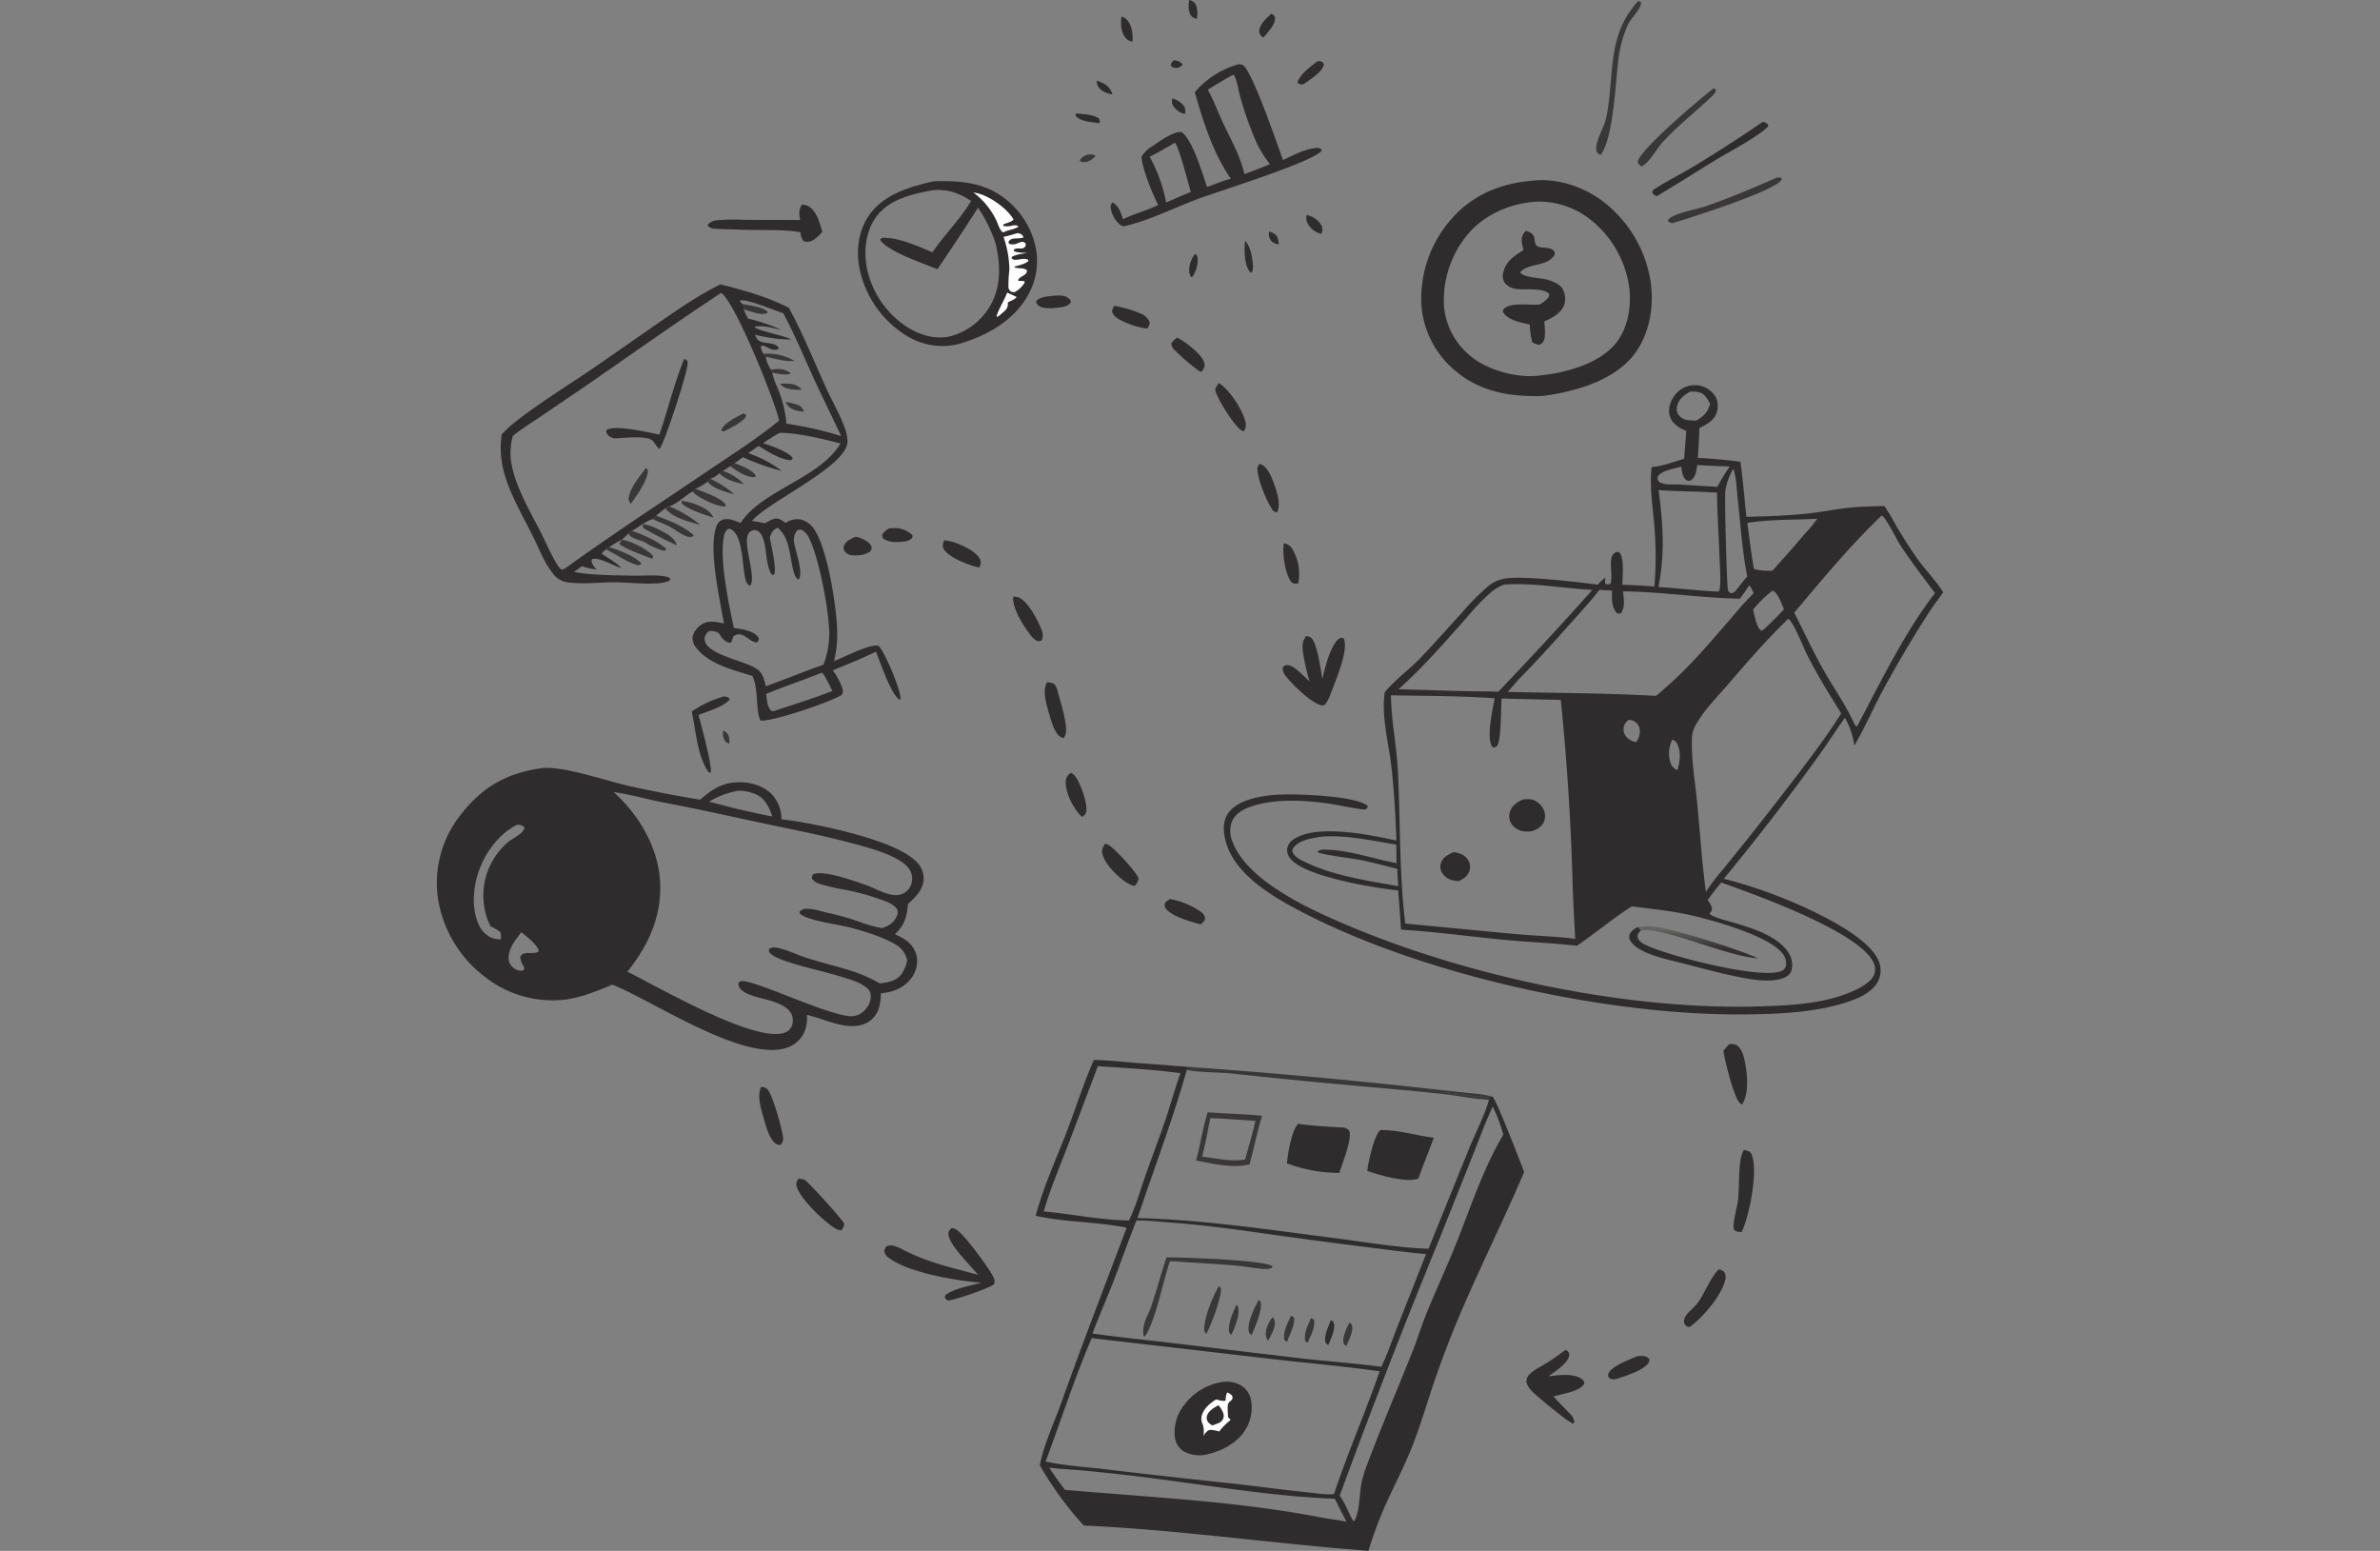 <svg xmlns="http://www.w3.org/2000/svg" xmlns:xlink="http://www.w3.org/1999/xlink" width="749" height="488" viewBox="0 0 749 488">
  <rect x="0" y="0" width="749" height="488" fill="#808080" stroke="none"/>
  <defs>
    <clipPath id="clip-path">
      <rect id="Rectangle_9" data-name="Rectangle 9" width="749" height="488" rx="15" transform="translate(1051 2872)" fill="rgba(22,22,24,0.05)"/>
    </clipPath>
    <linearGradient id="linear-gradient" x1="0.428" y1="0.707" x2="0.436" y2="0.085" gradientUnits="objectBoundingBox">
      <stop offset="0" stop-color="#342f32"/>
      <stop offset="1" stop-color="#656663"/>
    </linearGradient>
  </defs>
  <g id="Mask_Group_5" data-name="Mask Group 5" transform="translate(-1051 -2872)" clip-path="url(#clip-path)">
    <g id="we-design-a-shop-with-the-overriding-aim-of-provid" transform="translate(1141.015 2832.275)">
      <path id="Path_430" data-name="Path 430" d="M137.638,269.618a2.962,2.962,0,0,1,1,.653c.952,1.038.938,2.137.863,3.469a2.489,2.489,0,0,1-1.286-.8A4,4,0,0,1,137.638,269.618Z" fill="#393737"/>
      <path id="Path_431" data-name="Path 431" d="M279.385,58.678c.16.028.32.055.48.085a3.144,3.144,0,0,1,2.236,1.21c-.305.707-.688.736-1.346,1.076a3.941,3.941,0,0,1-.828.052,1.868,1.868,0,0,1-1.524-.758C278.543,59.454,278.785,59.322,279.385,58.678Z" fill="#2e2c2c"/>
      <path id="Path_432" data-name="Path 432" d="M309.391,112.595a5.664,5.664,0,0,1,1.732.757c1.1.831,1.194,2.021,1.317,3.277a4,4,0,0,1-2.3-1A3.4,3.4,0,0,1,309.391,112.595Z" fill="#2e2c2c"/>
      <path id="Path_433" data-name="Path 433" d="M251.947,88.462a6.083,6.083,0,0,1,2.585.045l.147.362a5.314,5.314,0,0,1-2.1,1.563,4.013,4.013,0,0,1-2.6.136l-.147-.465A4.518,4.518,0,0,1,251.947,88.462Z" fill="#393737"/>
      <path id="Path_434" data-name="Path 434" d="M255.141,65.1a12.135,12.135,0,0,1,2.164.917,5.247,5.247,0,0,1,2.757,3.4,7.478,7.478,0,0,1-3.647-1.491A3.491,3.491,0,0,1,255.141,65.1Z" fill="#2e2c2c"/>
      <path id="Path_435" data-name="Path 435" d="M136.352,188.661l1.133-.765a17.227,17.227,0,0,1,6.658,4.17C141.3,191.49,138.5,190.745,136.352,188.661Z" fill="#393737"/>
      <path id="Path_436" data-name="Path 436" d="M278.948,70.71a7.022,7.022,0,0,1,3.6,2.323,3.006,3.006,0,0,1,.32,2.546,5.62,5.62,0,0,1-3.6-2.444A2.7,2.7,0,0,1,278.948,70.71Z" fill="#2e2c2c"/>
      <path id="Path_437" data-name="Path 437" d="M284.207,39.725a3.332,3.332,0,0,1,1.531.717c1.306,1.312,1.084,3.558.908,5.221a3.109,3.109,0,0,1-1.612-.775C283.773,43.527,284.043,41.4,284.207,39.725Z" fill="#2e2c2c"/>
      <path id="Path_438" data-name="Path 438" d="M132.659,191.306l.842-.907a30.166,30.166,0,0,1,7.581,4.861C138.325,194.5,134.581,193.6,132.659,191.306Z" fill="#393737"/>
      <path id="Path_439" data-name="Path 439" d="M286.084,119.638l.409.264a2.322,2.322,0,0,1,.41,1.257,9.355,9.355,0,0,1-1.845,5.9,2.989,2.989,0,0,1-.82-1.8A8.317,8.317,0,0,1,286.084,119.638Z" fill="#2e2c2c"/>
      <path id="Path_440" data-name="Path 440" d="M248.591,75.408c2.326.255,5.176.265,7.179,1.557a1.77,1.77,0,0,1,.2,1.535c-2.044-.308-5.78-.513-7.249-2.1C248.378,76.025,248.533,75.871,248.591,75.408Z" fill="#2e2c2c"/>
      <path id="Path_441" data-name="Path 441" d="M139.811,186.423l1.384-.962c1.922.762,5.646,2.121,6.633,3.972l-.228.381c-2.171.358-5.446-1.679-7.2-2.929C140.2,186.741,140.005,186.58,139.811,186.423Z" fill="#393737"/>
      <path id="Path_442" data-name="Path 442" d="M301.806,115.535c1.593,1.5,2.164,4.57,2.4,6.693.139,1.232.342,2.334-.484,3.367a1.336,1.336,0,0,1-.474-.406C301.531,122.928,301.53,118.266,301.806,115.535Z" fill="#2e2c2c"/>
      <path id="Path_443" data-name="Path 443" d="M124.406,197.307a17.682,17.682,0,0,1,4.242,1.015c2.271.838,4.815,1.989,5.864,4.285-2.923-.986-6.823-2.163-9.345-3.91C124.512,198.242,124.561,198.053,124.406,197.307Z" fill="#393737"/>
      <path id="Path_444" data-name="Path 444" d="M321.23,107.358q.345.1.685.222a6.73,6.73,0,0,1,4,3.21,2.955,2.955,0,0,1-.123,2.541,6.782,6.782,0,0,1-4.016-2.872A3.512,3.512,0,0,1,321.23,107.358Z" fill="#2e2c2c"/>
      <path id="Path_445" data-name="Path 445" d="M119.389,199.663a1.811,1.811,0,0,1,1.145-.639,37.1,37.1,0,0,1,9.753,5.809C126.985,203.993,121.49,202.593,119.389,199.663Z" fill="#393737"/>
      <path id="Path_446" data-name="Path 446" d="M100.666,212.6a1.658,1.658,0,0,1,1.051-.727c3.145,1.07,7.589,2.6,9.947,4.988l.085.447a1.771,1.771,0,0,1-1.721.028C106.725,216.325,103.8,214.051,100.666,212.6Z" fill="#393737"/>
      <path id="Path_447" data-name="Path 447" d="M112.254,204.717c1.832,0,4.424,1.3,6.036,2.141,1.968,1.029,4.048,2.244,4.742,4.464a103.807,103.807,0,0,1-10.4-5.35C112.161,205.574,112.3,205.305,112.254,204.717Z" fill="#393737"/>
      <path id="Path_448" data-name="Path 448" d="M262.936,44.956a3.651,3.651,0,0,1,1.667.958c1.654,1.829,1.95,4.554,1.775,6.9a3.26,3.26,0,0,1-2.177-1.169C262.678,49.7,262.621,47.3,262.936,44.956Z" fill="#2e2c2c"/>
      <path id="Path_449" data-name="Path 449" d="M310.073,44.048a4.566,4.566,0,0,1,.433.221,1.481,1.481,0,0,1,.722,1.429c-.009,1.944-2.5,4.435-3.674,5.9-.658-.551-1.17-.933-1.26-1.845C306.082,47.617,308.643,45.374,310.073,44.048Z" fill="#2e2c2c"/>
      <path id="Path_450" data-name="Path 450" d="M128.039,194.319l.844-.782c2.347.976,8.516,2.9,9.566,5.219l-.258.32c-2.367.2-7.534-2.383-9.4-3.834A3.382,3.382,0,0,1,128.039,194.319Z" fill="#393737"/>
      <path id="Path_451" data-name="Path 451" d="M105.655,209.566c2.509.224,7.981,2.9,9.659,4.909.3.354.186.253.118.8l-.358.223c-2.13-.86-9.19-3.285-10.18-4.707C105.142,210.377,105.39,209.969,105.655,209.566Z" fill="#393737"/>
      <path id="Path_452" data-name="Path 452" d="M116.6,202.05c4.117,1.554,8.16,3.04,11.545,5.947l.142.4a2.572,2.572,0,0,1-2.078.144c-2.049-.7-3.73-2.169-5.608-3.165-1.669-.885-3.511-1.4-5.173-2.322A8.092,8.092,0,0,0,116.6,202.05Z" fill="#393737"/>
      <path id="Path_453" data-name="Path 453" d="M107.729,207.615c.387-.616.523-.571,1.158-.861,3.5,1.267,7.677,3,10.514,5.457l.227.532a1.506,1.506,0,0,1-1.361.135,22.925,22.925,0,0,1-5.2-2.42C111.443,209.522,108.612,209.359,107.729,207.615Z" fill="#393737"/>
      <path id="Path_454" data-name="Path 454" d="M324.684,58.961a5.015,5.015,0,0,1,.813.093,1.305,1.305,0,0,1,1.128.93c-.437,2.436-4.448,4.809-6.4,6.232a2.439,2.439,0,0,1-1.8-.279l-.056-.532C319.575,62.674,322.372,60.708,324.684,58.961Z" fill="#2e2c2c"/>
      <path id="Path_455" data-name="Path 455" d="M189.835,205.958q.971-.052,1.943-.049a7.912,7.912,0,0,1,5.139,2.022c.33.382.226.493.212.957a3.868,3.868,0,0,1-2.142,1.164c-2.43.322-4.827.559-7-.837a1.405,1.405,0,0,1-.277-1.41A6.261,6.261,0,0,1,189.835,205.958Z" fill="#2e2c2c"/>
      <path id="Path_456" data-name="Path 456" d="M240.708,132.86a21.426,21.426,0,0,1,3.588-.111,4.178,4.178,0,0,1,2.5,1.346c.27.36.142.532.087.94-1.162,1.314-2.7,1.326-4.324,1.531a12.846,12.846,0,0,1-4.511-.093,3.027,3.027,0,0,1-2.012-1.605l.235-.618C237.634,133.143,239.03,133.065,240.708,132.86Z" fill="#2e2c2c"/>
      <path id="Path_457" data-name="Path 457" d="M179.188,208.643a2.248,2.248,0,0,1,.68.091c1.355.349,3.8,1.485,4.326,2.876.265.707.022,1-.3,1.6a7.56,7.56,0,0,1-2.9,1.154,11.565,11.565,0,0,1-2.891.085,3.273,3.273,0,0,1-2.384-1.395,1.948,1.948,0,0,1-.04-1.789C176.286,209.881,177.909,209.222,179.188,208.643Z" fill="#2e2c2c"/>
      <path id="Path_458" data-name="Path 458" d="M314.011,210.689c.141.025.283.043.422.075a3.628,3.628,0,0,1,2.348,1.888,15.32,15.32,0,0,1,1.758,10.638,8.369,8.369,0,0,1-.95.075,1.63,1.63,0,0,1-1.479-.88C314.331,219.743,313.521,213.868,314.011,210.689Z" fill="#2e2c2c"/>
      <path id="Path_459" data-name="Path 459" d="M260.707,135.978a36.115,36.115,0,0,1,8,2.312,5.14,5.14,0,0,1,3.079,2.783,3.105,3.105,0,0,1-.768,2.04,24.433,24.433,0,0,1-7.827-2.394c-1.372-.639-2.67-1.372-3.22-2.847A2.9,2.9,0,0,1,260.707,135.978Z" fill="#2e2c2c"/>
      <path id="Path_460" data-name="Path 460" d="M280.486,145.957a28.234,28.234,0,0,1,5.6,4.064c1.187,1.09,3.074,2.981,2.983,4.747a2.987,2.987,0,0,1-1.2,2.037,58.555,58.555,0,0,1-7.924-6.65,3.211,3.211,0,0,1-1.344-2.346A5.92,5.92,0,0,1,280.486,145.957Z" fill="#2e2c2c"/>
      <path id="Path_461" data-name="Path 461" d="M425.24,466.474l.361-.026c1.371-.086,2.219-.171,3.313.781.109.378.234.527.078.916-1.054,2.622-7.382,4.489-9.946,5.389a6.592,6.592,0,0,1-1.286.221,2.129,2.129,0,0,1-1.56-.671,1.648,1.648,0,0,1-.044-1.127C417.048,469.618,422.984,467.472,425.24,466.474Z" fill="#2e2c2c"/>
      <path id="Path_462" data-name="Path 462" d="M247.044,282.891a4.753,4.753,0,0,1,1.193.933c1.629,1.972,4.136,8.744,3.577,11.316a2.452,2.452,0,0,1-1.245,1.626,4.647,4.647,0,0,1-.625-.559c-2.343-2.406-4.83-7.372-4.551-10.742A3.294,3.294,0,0,1,247.044,282.891Z" fill="#2e2c2c"/>
      <path id="Path_463" data-name="Path 463" d="M306.41,185.675c.107.038.217.07.322.115,2.288.97,3.44,4.079,4.224,6.272.926,2.59,2.2,6.284.954,8.9a11.21,11.21,0,0,1-1.183-.423c-1.989-2.559-4.811-9.675-5.028-12.914A2.4,2.4,0,0,1,306.41,185.675Z" fill="#2e2c2c"/>
      <path id="Path_464" data-name="Path 464" d="M207.2,209.736a17.147,17.147,0,0,1,5.087,1.443c2.12.935,5.6,2.662,6.285,5.031a2.524,2.524,0,0,1-.471,2.076c-.605-.13-1.211-.267-1.8-.451-2.683-.834-8.393-3.046-9.506-5.723A3.23,3.23,0,0,1,207.2,209.736Z" fill="#2e2c2c"/>
      <path id="Path_465" data-name="Path 465" d="M425.51,331.445a17.451,17.451,0,0,1,5.568-.1c6.382.948,26.1,7.067,32.06,9.9-8.894-.326-29.479-9.732-36.2-8.754-.188.028-.38.033-.57.047Z" fill="url(#linear-gradient)"/>
      <path id="Path_466" data-name="Path 466" d="M278.164,322.638a24.011,24.011,0,0,1,9.824,4.073,2.878,2.878,0,0,1,1.249,2.094,3.106,3.106,0,0,1-1.459,1.759c-3.094-.856-8.147-2.181-10.505-4.491a2.316,2.316,0,0,1-.774-1.786C276.825,323.384,277.393,323.114,278.164,322.638Z" fill="#2e2c2c"/>
      <path id="Path_467" data-name="Path 467" d="M293.634,160.3c3.389,2.124,7.469,8.515,8.358,12.383a3.243,3.243,0,0,1-.7,2.8c-.223-.118-.447-.236-.659-.372-2.294-1.465-7.634-9.948-8.2-12.677A4,4,0,0,1,293.634,160.3Z" fill="#2e2c2c"/>
      <path id="Path_468" data-name="Path 468" d="M228.87,227.457a5.193,5.193,0,0,1,1.719.277c2.728,1.165,5.522,6.324,6.685,8.956.733,1.659,1.217,2.832.528,4.6a4.222,4.222,0,0,1-1.324.169,5.745,5.745,0,0,1-2.185-1.917C232.107,236.767,228.425,231.04,228.87,227.457Z" fill="#2e2c2c"/>
      <path id="Path_469" data-name="Path 469" d="M257.745,305.218a2.939,2.939,0,0,1,.82.229c1.945.894,9.157,8.748,9.743,10.716a4.453,4.453,0,0,1-1.2,2.31,5.969,5.969,0,0,1-2.066-.73c-3.009-1.757-7.427-6.065-8.161-9.5C256.616,306.978,257.116,306.257,257.745,305.218Z" fill="#2e2c2c"/>
      <path id="Path_470" data-name="Path 470" d="M137.776,258.888a2.459,2.459,0,0,1,1.763.62l-.063.511c-2.228,2.3-6.735,3.465-9.667,4.7.856,3.247,4.294,15.691,3.863,18.094-.5.037-.223.076-.8-.257-3.5-5.084-3.846-12.969-5.2-18.921A33.5,33.5,0,0,1,137.776,258.888Z" fill="#2e2c2c"/>
      <path id="Path_471" data-name="Path 471" d="M239.52,254.36a10.527,10.527,0,0,1,2.083.462,4.827,4.827,0,0,1,1.262,2.586c.921,3.318,2.885,9.492,2.589,12.79a4.584,4.584,0,0,1-.706,1.784,4.729,4.729,0,0,1-1.018-.385c-1.907-1.191-2.953-5.1-3.541-7.154C239.325,261.427,237.9,257.263,239.52,254.36Z" fill="#2e2c2c"/>
      <path id="Path_472" data-name="Path 472" d="M449.2,67.565l.548.132c.245.442.335.352.177.752a5.643,5.643,0,0,1-1.453,1.822c-5.043,4.827-10.519,8.994-15.251,14.215-2.2,2.428-3.767,6.017-6.647,7.651a8.291,8.291,0,0,1-.694-.595c-.223-.237-.55-.568-.483-.915C426.167,86.638,445.252,70.61,449.2,67.565Z" fill="#393737"/>
      <path id="Path_473" data-name="Path 473" d="M149.54,381.751a3.614,3.614,0,0,1,1.639.433c1.908,1.343,4.881,12.805,5.237,15.41a2.757,2.757,0,0,1-.841,2.4,2.979,2.979,0,0,1-1.191-.248c-2.045-1.053-3.213-5.206-3.813-7.3C149.752,389.588,148.012,384.508,149.54,381.751Z" fill="#2e2c2c"/>
      <path id="Path_474" data-name="Path 474" d="M469.22,95.574a3.827,3.827,0,0,1,1.3.126l.239.377a2.8,2.8,0,0,1-.142.279c-2.382,3.58-28.6,11.875-34.288,13.6a2.292,2.292,0,0,1-1.433-.685l.082-.463c2.026-2.127,9.183-3.22,12.182-4.291C454.664,101.833,461.946,98.828,469.22,95.574Z" fill="#393737"/>
      <path id="Path_475" data-name="Path 475" d="M450.832,439.173a3.1,3.1,0,0,1,1.66.687,2.7,2.7,0,0,1,.484,2.353c-.928,4.87-7.084,12.093-11.087,14.934-.411.174-.548.085-.977.017-.529-.461-.841-.674-.942-1.425a2.849,2.849,0,0,1,.5-1.887c1.115-1.7,2.938-2.836,4.064-4.522C446.774,445.973,448.051,442.2,450.832,439.173Z" fill="#2e2c2c"/>
      <path id="Path_476" data-name="Path 476" d="M161.257,410.666a4.107,4.107,0,0,1,2.027.359c1.019.571,11.957,12.548,12.378,13.767a3.173,3.173,0,0,1-1,2.092,4.571,4.571,0,0,1-1.611-.506c-3.373-1.854-11.663-9.745-12.425-13.621A2.629,2.629,0,0,1,161.257,410.666Z" fill="#2e2c2c"/>
      <path id="Path_477" data-name="Path 477" d="M454.2,368.286a4.5,4.5,0,0,1,2.183.247c1.606.874,2.338,3.311,2.665,4.967.8,4.043,1.531,10.22-.85,13.777-.206-.139-.414-.275-.61-.429-1.9-1.494-4.846-13.618-5.241-16.434A18.652,18.652,0,0,1,454.2,368.286Z" fill="#2e2c2c"/>
      <path id="Path_478" data-name="Path 478" d="M464.717,78.083a2.927,2.927,0,0,1,1.488.655c.318.315.2.266.179.792-2.728,2.995-12.612,8.185-16.644,10.646-6.12,3.736-12.175,7.595-18.331,11.267a2.334,2.334,0,0,1-1.48-1.19c.272-.871.712-1.033,1.488-1.516,3.746-2.335,7.744-4.341,11.539-6.62Q454.034,85.406,464.717,78.083Z" fill="#2e2c2c"/>
      <path id="Path_479" data-name="Path 479" d="M425.5,40.068c.61.085.307-.012.9.325a2.212,2.212,0,0,1,.029.3c-.081,1.92-3.154,4.785-4.053,6.636a37.345,37.345,0,0,0-3.093,11.3c-.849,6.54-1.561,24.99-5.629,29.9a8.943,8.943,0,0,1-.77-.607,1.6,1.6,0,0,1-.555-1.347c-.036-3.119,2.522-6.731,3.167-9.889C418.224,63.291,415.425,51.185,425.5,40.068Z" fill="#393737"/>
      <path id="Path_480" data-name="Path 480" d="M458.771,401.581a7.926,7.926,0,0,1,1.27.316,1.744,1.744,0,0,1,1.232,1.223c2.047,5.1-.749,19.268-3.172,24.276a6.734,6.734,0,0,1-1.548-.178,1.5,1.5,0,0,1-.886-.647c-.575-1.421,1.077-7.289,1.278-9.207.445-4.255.144-8.551.814-12.8A10.1,10.1,0,0,1,458.771,401.581Z" fill="#2e2c2c"/>
      <path id="Path_481" data-name="Path 481" d="M283.569,375.406q36.4,2.563,72.682,6.528l14.75,1.61c2.648.3,5.745.417,8.28,1.218-.14.044-.279.094-.42.133-1.687.458-12.628-1.506-15.6-1.572,5.052.9,10.217,1.285,15.306,1.963l.12.294-.117.185c-4.562-.175-9.346-1.2-13.9-1.724-8.652-.987-17.347-1.693-26.018-2.491q-20.4-1.805-40.757-4c-4.719-.474-9.791-.318-14.429-1.121,1.247-.46,3.391-.228,4.757-.24l-.44.156-.082-.243a29.1,29.1,0,0,1-3.911-.268Z" fill="#393737"/>
      <path id="Path_482" data-name="Path 482" d="M162.31,104.156a4.057,4.057,0,0,1,1.846.327c2.834,1.379,3.7,5.341,4.625,8.087a10.63,10.63,0,0,1-3.1,2.835,3.5,3.5,0,0,1-2.78.206,4.439,4.439,0,0,1-.988-2.8c-5.831-1.059-13.429-.507-19.532-.848-2.4-.114-4.8-.048-7.2-.269a3.255,3.255,0,0,1-2.511-.954l.247-.556a4.912,4.912,0,0,1,2.706-1.161,65.463,65.463,0,0,1,8.8-.109l17.384.038C161.475,107.014,161.288,105.93,162.31,104.156Z" fill="#2e2c2c"/>
      <path id="Path_483" data-name="Path 483" d="M402.708,464.464a3.374,3.374,0,0,1,.494.357,1.419,1.419,0,0,1,.618,1.422c-.38,2.519-4.642,5.164-6.53,6.561,3.013-.353,7.835-1.066,10.458.832a1.7,1.7,0,0,1,.826,1.449c-1.341,2.554-7.06,3.231-9.682,4.058,1.907,2.138,3.954,4.168,5.917,6.256a4.381,4.381,0,0,1,.61,1.888l-.325.4c-1.552-.368-10.534-7.913-12.132-9.383-1.127-1.037-2.72-2.6-2.58-4.274a3.347,3.347,0,0,1,1.2-2.087c1.567-1.431,3.8-2.447,5.591-3.584C399.076,467.147,400.889,465.788,402.708,464.464Z" fill="#2e2c2c"/>
      <path id="Path_484" data-name="Path 484" d="M321.063,239.877a3.1,3.1,0,0,1,1.487.493c2,1.567,3.072,10.26,3.593,13.03.831-3.6,2.05-8.631,4.23-11.642a2.9,2.9,0,0,1,1.96-1.391l-.262,0c.112.041.512.192.614.216.124.03.252.039.377.058l-.191.188a1.732,1.732,0,0,1,.091.167c1.494,3.553-3.153,14.062-4.551,17.962a11.325,11.325,0,0,1-1.238,2.2,1.132,1.132,0,0,1-1.151.515c-3.074-.38-9.529-6.725-11.351-9.169a3.545,3.545,0,0,1-.98-2.805,1.688,1.688,0,0,1,1.482-.686c1.985-.039,5.452,3.841,6.936,5.129a71,71,0,0,1-2.122-9.507C319.784,242.663,319.826,241.453,321.063,239.877Z" fill="#2e2c2c"/>
      <path id="Path_485" data-name="Path 485" d="M209.419,426.16c.321.059.685.12,1,.206,2.341.639,11.123,12.808,12.255,15.359a2.379,2.379,0,0,1,.074,2.164c-1.417,1.171-12.79,5.16-14.5,5.038-.569-.4-.705-.457-.965-1.093l.329-.655c2.735-2.073,7.832-2.883,11.185-3.818a112.463,112.463,0,0,1-16.606-2.722c-4.109-1.137-8.931-2.477-12.381-5.066a2.9,2.9,0,0,1-1.5-2.138,1.954,1.954,0,0,1,.736-1.561c1.729-.871,4.3.681,5.861,1.46,7.641,3.818,14.74,5.3,22.856,7.534-2.3-2.963-8.97-9.2-9.3-12.727C208.381,427.178,208.861,426.859,209.419,426.16Z" fill="#2e2c2c"/>
      <path id="Path_486" data-name="Path 486" d="M299.855,59.926a2.921,2.921,0,0,1,1.333.338c2.894,1.909,10.766,24.808,12.542,29.825,3.082-1.433,6.694-3.389,10.1-3.751a2.5,2.5,0,0,1,2.1.415l-.2.61c-3.72,3.686-31.993,12.459-38.543,14.881-7.695,2.846-15.428,6.838-23.434,8.669a2.686,2.686,0,0,1-1.368-.54,8.587,8.587,0,0,1-2.858-5.33,1.844,1.844,0,0,1,.621-1.634c1.973,1.261,2.559,3.159,3.229,5.276,3.6-1.7,7.5-2.67,11.1-4.452-1.75-3.412-5.094-11.513-5.228-15.184a9.263,9.263,0,0,1,3.368-3.294c1.858-1.287,6.844-4.89,9.21-4.457,3.386,2.18,6.651,13.279,8.024,17.267,2.5-.859,4.929-1.939,7.495-2.6-5.678-8.15-8.607-17.777-11.353-27.209A27.773,27.773,0,0,1,299.855,59.926Zm-1.691,3.293c-2.806,1.446-5.4,3.091-8.09,4.734,1.76,3.083,2.98,6.462,4.451,9.688,2.576,5.646,5.7,10.758,7.084,16.882,2.7-1.013,5.392-2.024,8.05-3.142A33.7,33.7,0,0,1,305,83.633a111,111,0,0,1-4.826-13.871C299.727,68.189,299.214,64.353,298.164,63.219ZM279.7,84.655c-2.6,1.547-5.2,3.018-7.9,4.395a48.341,48.341,0,0,1,5.164,14.409c2.592-1.111,5.172-2.284,7.792-3.323C284.091,98.032,280.884,85.326,279.7,84.655Z" fill="#2e2c2c"/>
      <path id="Path_487" data-name="Path 487" d="M203.858,96.775c6.532-.173,12.9.04,18.835,3.139A26.209,26.209,0,0,1,235.331,115.3a21.737,21.737,0,0,1-1.677,17.031c-4.522,8.313-13.1,13.081-21.928,15.626-.109.026-.217.055-.327.079a21.367,21.367,0,0,1-16.435-2.876q-.67-.422-1.318-.877t-1.273-.939q-.625-.486-1.225-1t-1.176-1.059q-.575-.544-1.122-1.115T187.783,139q-.519-.6-1.009-1.219t-.948-1.267q-.458-.645-.885-1.311t-.82-1.354q-.394-.686-.753-1.391t-.685-1.427q-.325-.722-.614-1.458t-.543-1.486q-.253-.75-.47-1.511t-.4-1.532c-1.316-5.845-.762-12.019,2.539-17.125C187.691,100.971,196.234,98.472,203.858,96.775ZM203.5,99.6c-6.56,1.167-14,2.879-18.029,8.728-3.1,4.506-3.705,10.6-2.654,15.864q.144.686.321,1.365t.386,1.348q.21.67.451,1.328t.514,1.3q.273.646.576,1.278t.637,1.249q.334.617.7,1.217t.754,1.182q.391.583.81,1.145t.865,1.1q.446.542.917,1.061t.967,1.016q.5.5,1.014.968t1.06.918q.541.446,1.1.866t1.143.812c4.012,2.667,8.944,4.278,13.767,3.26a20.536,20.536,0,0,0,12.488-9.137c3.724-5.946,3.663-13.046,2.116-19.673l-.122-.507a43.617,43.617,0,0,0-5.511-11.2q-6.252,9.773-12.785,19.361c-4.863-2.062-14.536-5.138-17.828-8.932L187.01,115a1.764,1.764,0,0,1,1.544-.436c5.058.147,10.282,2.689,14.9,4.544,3.763-5.545,8.745-10.4,12.147-16.166C211.674,100.424,208.286,99.161,203.5,99.6Z" fill="#2e2c2c"/>
      <path id="Path_488" data-name="Path 488" d="M226.95,131.8q1.506.65,2.98,1.369c-.621.865-1.83,1.168-2.766,1.7,0,.267.009.535-.008.8-.083,1.3-1.023,1.919-1.927,2.705a8.029,8.029,0,0,1-1.356,1.046l-.288-.147C224.382,136.729,225.976,134.334,226.95,131.8Z" fill="#fefefe"/>
      <path id="Path_489" data-name="Path 489" d="M216.326,100.291a10.226,10.226,0,0,1,1.722.364c3.716,1.041,8.983,4.719,10.907,8.159-.735.824-2.17,1.049-3.2,1.534l-.074.442a5.642,5.642,0,0,0,2.983-.124c.153-.006.307-.018.46-.018a1.713,1.713,0,0,1,1.4.354c-1.165.911-3.049,1.011-4.409,1.671-.128.062-.255.127-.383.191-1.033-.369-1.748-2.85-2.2-3.819A24.071,24.071,0,0,0,216.326,100.291Z" fill="#fefefe"/>
      <path id="Path_490" data-name="Path 490" d="M230.174,113.083a4.106,4.106,0,0,1,.959.241,1.637,1.637,0,0,1,.956,1.115c-1.018.406-2.184.2-3.25.408a1.869,1.869,0,0,0-1.486.972l.144.547a2.6,2.6,0,0,0,.276.142,3.365,3.365,0,0,0,2.409-.225,7.429,7.429,0,0,1,1.574-.482c.718.219.711.167,1.078.814-.442,2.307-2.558.605-3.793,1.679l.039.441c1.154.574,2.825.487,4.107.574-1.515.3-3.449.45-4.771,1.262l-.068.425c1.168,1.275,3.49-.492,5.23.484l.023.39c-1.07,1-3.1,1.364-4.5,1.783.981.888,2.779.013,4.089,1.146-.034,1.745-2.095,1.658-2.792,3.037l.144.287a13.055,13.055,0,0,1,1.791.066l.145.42a8.32,8.32,0,0,1-3.178,3.043,2.4,2.4,0,0,1-1.2-.212,1.772,1.772,0,0,1-.755-1.518,41.176,41.176,0,0,1,.3-5.363,33.072,33.072,0,0,0-1.843-10.3C227.261,113.964,228.724,113.486,230.174,113.083Z" fill="#fefefe"/>
      <path id="Path_491" data-name="Path 491" d="M391.924,96.608c7.872-.984,16.217,1.762,22.481,6.456q.757.578,1.485,1.191t1.425,1.262q.7.648,1.363,1.329t1.3,1.393q.631.712,1.228,1.454t1.156,1.512q.56.77,1.082,1.566t1.005,1.617q.483.82.926,1.663t.845,1.706q.4.863.761,1.744t.676,1.78q.316.9.589,1.81t.5,1.836q.228.925.411,1.858t.322,1.876c1.07,7.719-.412,16.316-5.232,22.6-6.393,8.329-18.782,11.738-28.706,13.052-9.722.341-19.265-1.113-27.013-7.47a29.858,29.858,0,0,1-11.156-20.216,37.8,37.8,0,0,1,8.624-27.093C372.724,101.375,381.534,97.571,391.924,96.608Zm.949,6.6c-7.9.655-15.809,4.1-20.98,10.241a32.287,32.287,0,0,0-7.448,22.942,22.768,22.768,0,0,0,8.5,15.52c5.455,4.416,14.418,6.831,21.368,6,.1-.012.2-.033.305-.049,7.926-.774,18.384-3.544,23.723-9.94,3.939-4.719,5.057-11.512,4.414-17.472a32.961,32.961,0,0,0-11.92-21.358A26,26,0,0,0,392.873,103.208Z" fill="#2e2c2c"/>
      <path id="Path_492" data-name="Path 492" d="M390.239,112.375a7.617,7.617,0,0,1,1.653.714,2.591,2.591,0,0,1,1.039,2.079c.047.295.079.593.139.885.5,2.506,3.923.912,5.645,2.355.611.512.553.677.556,1.415-2.29,3.97-7.749,2.429-10.791,5.44l.006.4c1.952,1.589,5.9,1.377,8.356,2.055,1.7.469,4.153,1.393,4.99,3.073a6.516,6.516,0,0,1,.426,4.837c-.975,2.723-3.834,4.11-6.275,5.257.1,1.707.575,4.721-.268,6.244a1.891,1.891,0,0,1-1.282,1.031,4.012,4.012,0,0,1-2.215-.736,23.524,23.524,0,0,1-.8-5.58c-2.785-.637-6.715-1.284-8.385-3.831-.037-.436-.156-.586.142-.953,1.889-2.325,8.27-1.239,11.021-1.5l.4-.039a11.594,11.594,0,0,0,2.233-1.7,1.918,1.918,0,0,0,.675-1.614c-1.852-2-7.482-1.221-10.028-1.536a5.6,5.6,0,0,1-3.962-1.945,4.109,4.109,0,0,1-.4-3.444c.882-3.447,3.531-5.113,6.352-6.87a20.1,20.1,0,0,1-.606-2.9A3.812,3.812,0,0,1,390.239,112.375Z" fill="#2e2c2c"/>
      <path id="Path_493" data-name="Path 493" d="M67.856,176.505c4.251-5.263,21.74-16.048,28.481-20.677L116.9,141.539c6.428-4.439,12.77-8.871,19.8-12.32,7.228,1.8,14.911,3.941,21.549,7.371,4.344,7.976,7.812,16.578,11.552,24.852,1.9,4.214,4.321,8.348,5.943,12.66a13.9,13.9,0,0,1,.958,4.4c.259,7.719-24.386,18.773-29.866,24.9-.073.082-.144.167-.216.25,1.4.157,2.784.466,4.165.729a11.607,11.607,0,0,1,2.812-1.405c1.482-.344,2.509.511,3.665,1.3a6.426,6.426,0,0,1,4.613-1.112,7.41,7.41,0,0,1,4.745,3.783c3.952,6.59,6.706,23.932,6.836,31.671a33.772,33.772,0,0,1-1,9.113c2.874-1.033,11.614-5.67,14.076-4.743,2.025,2.178,6.9,13.68,6.862,16.685l-.333.274c-2.891-2.112-5.907-11.6-7.42-15.171-4.4,2.2-9.029,3.994-13.567,5.89a22.083,22.083,0,0,1,3.029,5.687,2.356,2.356,0,0,1-.238,2.037c-3.159,2.091-21.516,8.389-25.5,8.095-1.614-2.634-.64-9.9-2.479-13.813-.041-.087-.084-.173-.127-.259-5.958-1.872-13.571-3.636-17.6-8.782a4.721,4.721,0,0,1-1.2-3.556,6.347,6.347,0,0,1,2.923-3.894c2.159-1.385,4.609-.736,6.938-.274-1.3-7.628-4.94-23.38-2.422-30.388a3.336,3.336,0,0,1,1.76-2.139c1.955-.857,4.062.226,5.9.9,6.666-10.336,24.831-13.942,31.444-25.019-6.262-1.545-12.643-3.222-19.128-3.353a50.168,50.168,0,0,0-5.206,3.264c2.427.805,7.738,2.623,9.257,4.622l-.1.474-.574.287c-3.35-.284-7.182-2.788-10.041-4.5l-3.277,2.271a36.756,36.756,0,0,1,10.628,5.617,77.215,77.215,0,0,1-12.281-4.354l-2.59,1.877-1.384.962-2.326,1.472-1.133.765A8.052,8.052,0,0,1,133.5,190.4l-.842.907a21.31,21.31,0,0,1-3.775,2.231l-.844.782c-2.459,1.316-4.841,3.97-7.505,4.705a1.811,1.811,0,0,0-1.145.639l-2.792,2.159,0,.227a8.092,8.092,0,0,1-1.171,1c-2.409.742-4.345,2.528-6.541,3.7-.635.289-.77.245-1.158.861a28.056,28.056,0,0,1-2.075,1.952,34.45,34.45,0,0,0-3.937,2.308,1.658,1.658,0,0,0-1.051.727c-.506.451-1.049.763-1.253,1.42,1.969,1.4,4.148,2.451,5.858,4.179.088.089.173.181.26.272-2.267-.606-7.086-3.52-9.135-2.827l-.3.631a5.406,5.406,0,0,0,1.653,2.627,19.832,19.832,0,0,1-4.624-1.013l-2.494,1.822c5.675,1.042,12.765,1.033,18.549,1.162,2.9.064,8.763-.4,11.143.5.468.176.4.3.591.733l-.351.407a13.141,13.141,0,0,1-4.574.8c-4.2.2-8.41-.345-12.61-.351-4.593-.007-9.45.62-14.01.081a6.984,6.984,0,0,1-5.544-3.087c-2.6-3.308-4.195-7.578-6.047-11.325-3.43-6.937-7.687-13.907-9.483-21.488A29.965,29.965,0,0,1,67.856,176.505Zm69.072-44.613c-14.543,9.552-28.657,19.645-42.981,29.513l-14.085,9.569c-2.843,1.921-5.833,3.758-8.481,5.943A19.517,19.517,0,0,0,71,185.94c1.426,7.489,5.931,14.874,9.338,21.641,1.455,2.889,2.727,5.889,4.346,8.691.512.885,1.222,2.3,2.182,2.7a3.822,3.822,0,0,0,1.383-.677c14.544-10.5,29.547-20.268,44.391-30.328,7.546-5.114,15.512-10.126,22.55-15.917-1.432-6.339-13.5-36.408-18.074-40.043A1.932,1.932,0,0,0,136.929,131.892Zm17.813,73.892c-1.577.663-1.856,1.462-2.5,2.994.373,2.448,2.187,9.6,1.39,11.626l-.493.3c-1.018-.7-1.571-3.595-1.789-4.806-.457-2.53-.527-7.428-2.753-9.011a2.014,2.014,0,0,0-1.789-.263A2.3,2.3,0,0,0,145.35,208c-1.462,3.5,2.9,14.071.591,16.1a3.262,3.262,0,0,1-1.385-2.29c-1.009-3.835-.7-13.443-4.423-15.491a1.335,1.335,0,0,0-.98-.183,3.464,3.464,0,0,0-1.37,2.5c-1.419,7.293,1.556,21.279,3.158,28.713,2.116.216,6.038.842,7.465,2.653a2.322,2.322,0,0,1,.405.693,1.584,1.584,0,0,1-.712,1.213c-2.679-.344-4.454-4.105-7.334-1.9q-.324.928-.629,1.863a1.958,1.958,0,0,1-1.66-.312c-2.52-1.592-1.227-3.388-5.286-3.252a3.226,3.226,0,0,0-1.484,2.409,3.855,3.855,0,0,0,1.7,2.911c3.992,3.32,13.2,4.61,15.733,7.429,1.044,1.163,1.483,3.14,1.873,4.622,6.068-2.19,12.039-4.653,18.123-6.793a28.538,28.538,0,0,0,1.826-8.96c.156-7.117-3.144-24.383-6.314-30.8a5.352,5.352,0,0,0-2.317-2.624c-.7-.266-.953-.064-1.567.243a4.781,4.781,0,0,0-.82,3.885c.5,3.007,2.588,8.25,1.647,11.042l-.395.413c-1.322-.859-1.686-3.479-2-4.98C158.31,212.922,158.169,208.766,154.741,205.784ZM143.747,135.4a3.307,3.307,0,0,1,.379,1.769A12.028,12.028,0,0,0,145.453,140a54.854,54.854,0,0,1,10.389,3.53c-2.334-.473-6.187-1.679-8.456-.931.755,1.125,9.432,2.726,11.675,3.953a44.083,44.083,0,0,1-11.568-1.56c.675,1.265.82,1.94,2.274,2.345,1.862.518,4.2.2,5.353,1.9a1.293,1.293,0,0,1-1.193.563c-1.573.126-2.871-1.412-4.283-1.3a.761.761,0,0,0-.175.7,6.967,6.967,0,0,0,.773,1.88l.76.915a8.635,8.635,0,0,0,1.658,4.077l.336.938a24.266,24.266,0,0,0,1.618,4.6,38.578,38.578,0,0,1,2.868,11.427,117.028,117.028,0,0,1,17.229,3.9c-3.016-6.416-6.18-12.772-9.12-19.221-2.978-6.531-5.711-13.111-9.111-19.445-2.588-.755-11.5-4.621-13.622-3.982C143.073,134.979,143.14,134.977,143.747,135.4ZM168.7,251.357c-5.826,2.374-11.851,4.3-17.636,6.752.269,1.654.328,4.185,1.694,5.317a2.081,2.081,0,0,0,1.124-.053c6-2.045,12.208-3.888,18.082-6.241C170.965,255.337,169.984,252.915,168.7,251.357Z" fill="#2e2c2c"/>
      <path id="Path_494" data-name="Path 494" d="M152.659,156.063c2.2-.4,4.025-.4,5.936.919l.064.366c-1.6.557-4-.08-5.663-.348Z" fill="#393737"/>
      <path id="Path_495" data-name="Path 495" d="M157.217,166.217a19.62,19.62,0,0,1,4.1,1.028,2.887,2.887,0,0,1,1.643,1.969,8.346,8.346,0,0,1-3.057-.558A4.449,4.449,0,0,1,157.217,166.217Z" fill="#393737"/>
      <path id="Path_496" data-name="Path 496" d="M155.4,160.5a15.647,15.647,0,0,1,3.121.014,5.014,5.014,0,0,1,3.792,1.836,10.885,10.885,0,0,1-1.172.023C158.938,162.3,156.978,162.163,155.4,160.5Z" fill="#393737"/>
      <path id="Path_497" data-name="Path 497" d="M150.241,151.071a16.842,16.842,0,0,1,9.787,2.229c-3.29.256-5.876-.718-9.027-1.314Z" fill="#393737"/>
      <path id="Path_498" data-name="Path 498" d="M143.747,135.4c2.275.461,6.044.8,7.765,2.371l-.044.437c-2.227.963-5.08-.649-7.342-1.039A3.307,3.307,0,0,0,143.747,135.4Z" fill="#393737"/>
      <path id="Path_499" data-name="Path 499" d="M143.851,169.842a1.268,1.268,0,0,1,.934.479l-.131.631c-1.5,1.974-4.57,3.289-6.73,4.492l-.751-.06-.16-.331C137.805,172.761,141.843,170.936,143.851,169.842Z" fill="#393737"/>
      <path id="Path_500" data-name="Path 500" d="M113.259,186.978l.545.537c.5,2.863-3.7,8.4-5.284,10.774a7.765,7.765,0,0,1-.724-1.4C108.089,193.281,111.206,189.841,113.259,186.978Z" fill="#393737"/>
      <path id="Path_501" data-name="Path 501" d="M125.313,152.606a3.065,3.065,0,0,1,.534.318,1.13,1.13,0,0,1,.549.99c.114,2.714-7.417,25.562-8.859,27.077-.834-.482-1.419-1.838-2.118-2.563-1.72-1.786-9.574-.828-11.992-.778a4.589,4.589,0,0,1-1.567-.559,2.868,2.868,0,0,1-1.14-1.659l.329-.534c3.261-1.444,12.762.875,16.453,1.571C120.251,168.564,122.141,160.357,125.313,152.606Z" fill="#2e2c2c"/>
      <path id="Path_502" data-name="Path 502" d="M80.939,281.387c7.237-.4,19.166,3.857,26.735,5.606q11.278,2.5,22.673,4.383c3.5-3.136,6.83-5.33,11.685-5.5,3.752-.133,7.98.961,10.7,3.644a11.41,11.41,0,0,1,3.177,7.988c9.808,1.167,35.215,6.2,42.272,13.185a7.447,7.447,0,0,1,2.494,5.615c-.151,3.4-2.58,5.73-4.934,7.849-.381,4.069-1.068,6.673-4.123,9.549a18.522,18.522,0,0,1,3.667,2.022,8.314,8.314,0,0,1,3.286,5.422,9.1,9.1,0,0,1-2.108,6.768c-2.413,2.929-5.62,3.988-9.254,4.362a17.145,17.145,0,0,1-.579,4.459,7.786,7.786,0,0,1-3.95,4.878c-4.659,2.3-10.522-.007-15.091-1.519l-3.644-1.065a12.891,12.891,0,0,1-.574,4.784,8.977,8.977,0,0,1-4.828,5.225c-13.351,5.93-43.3-14.626-55.858-19.477-4.731,1.953-9.48,3.96-14.589,4.666a34.4,34.4,0,0,1-25.486-7.106,38.443,38.443,0,0,1-14.879-25.252,34.527,34.527,0,0,1,7.3-25.853C61.977,287.112,69.859,282.8,80.939,281.387Zm22.172,7.591c7.911,7.1,14,17.342,14.6,28.109.6,10.851-3.623,20.145-10.309,28.412,9.325,4.491,40.007,22.557,49.518,19.182a3.659,3.659,0,0,0,2.22-2.06,4.866,4.866,0,0,0,0-3.639c-.939-2.214-3.783-3.379-5.91-4.137-2.827-1.008-9.245-1.771-10.656-4.6a2.312,2.312,0,0,1-.211-1.045c.219-.343.256-.586.68-.7,3.715-.982,28.736,11.555,35.441,10.975a6.164,6.164,0,0,0,4.353-2.754,5.685,5.685,0,0,0,1.123-4.272c-.211-1.278-1.413-2.087-2.423-2.751-5.406-3.557-28.316-6.808-29.543-10.641-.11-.344.058-.553.181-.865,1.273-.688,2.925-.154,4.24.232,2.575.754,4.976,1.958,7.525,2.76,4.453,1.4,9,2.513,13.465,3.873a48.632,48.632,0,0,1,9.5,4.127c2.494-.343,4.96-.674,6.653-2.774a10.973,10.973,0,0,0,1.92-4.487,7.429,7.429,0,0,0-4.124-5.244c-4.034-2.335-9.306-3.855-13.808-5.094-3.131-.861-13.913-2.236-15.841-4.413l-.088-.537a2.83,2.83,0,0,1,2.213-.966,19.879,19.879,0,0,1,4.926.874c2.857.682,5.782,1.34,8.584,2.214,3.518,1.1,6.676,2.531,10.367,3,1.937-.736,3.475-1.574,4.384-3.52a2.84,2.84,0,0,0,.352-2.04c-.672-1.758-3.3-2.681-4.94-3.3a77.052,77.052,0,0,0-11.7-3.236,55.587,55.587,0,0,1-7.939-1.836,4.955,4.955,0,0,1-2.3-1.526,1.532,1.532,0,0,1,.313-1.443c3.128-1.514,13.075,2.131,16.658,3.368,3.363,1.162,8.032,4.312,11.545,2.728a5.046,5.046,0,0,0,2.706-3.08,5.414,5.414,0,0,0,.228-1.068,5.387,5.387,0,0,0,.01-1.091,5.461,5.461,0,0,0-.077-.541,5.447,5.447,0,0,0-.55-1.538c-2.433-4.56-13.591-7.315-18.495-8.628-9.382-2.512-18.9-4.336-28.393-6.356-10.142-2.158-20.183-4.441-30.383-6.347C113.751,291.305,108.533,289.7,103.111,288.978ZM72.76,299.236c-5.821,2.838-10.155,8.888-12.2,14.9-1.744,5.119-2.225,12.065.32,17.01a7.66,7.66,0,0,0,4.232,3.825,12.116,12.116,0,0,0,2.437.382,3.941,3.941,0,0,0-.2-2.452,19.821,19.821,0,0,0-3.011-1.71,22.122,22.122,0,0,1-.932-17.165,22.744,22.744,0,0,1,6.085-9c1.477-1.387,5-2.773,5.557-4.705-.31-.65-.421-.711-1.155-.94A6.3,6.3,0,0,0,72.76,299.236Zm69.5-10.677a26.291,26.291,0,0,0-9.13,3.439c4.272,1.083,8.55,2.277,12.866,3.169,2.35.506,4.7,1.049,7.064,1.483-.994-2.863-2.173-5.509-5.057-6.929A13.6,13.6,0,0,0,142.257,288.559Zm-68.2,44.515c-1.835,2.408-4.312,5.326-4,8.573a3.78,3.78,0,0,0,1.666,2.719,3.593,3.593,0,0,0,2.517.815,1.653,1.653,0,0,0,.6-.272c.135-.514.207-.508.015-1.038a5.906,5.906,0,0,1-1.147-2.983,1.772,1.772,0,0,1,1.248-1.124c1.383-.391,3.212.146,4.454-.551a1.049,1.049,0,0,0-.173-1.02C78.219,336.28,75.719,334.44,74.055,333.074Z" fill="#2e2c2c"/>
      <path id="Path_503" data-name="Path 503" d="M254.219,373.276c4.062.021,8.154.5,12.2.826l17.148,1.3.221.431a29.1,29.1,0,0,0,3.911.268l.082.243.44-.156c-1.366.012-3.51-.22-4.757.24,4.638.8,9.71.646,14.429,1.121q20.36,2.192,40.757,4c8.671.8,17.366,1.5,26.018,2.491,4.556.519,9.339,1.549,13.9,1.724l.117-.185-.12-.294c-5.088-.678-10.253-1.06-15.306-1.963,2.971.065,13.912,2.03,15.6,1.572.141-.039.28-.089.42-.133l.384.011c1.129.777,9.036,21.123,9.963,23.762-7.1,16.775-15.451,33.011-22.29,49.9q-3.387,8.386-6.289,16.952c-2.246,6.717-4.241,13.522-6.88,20.1-2.54,6.332-5.784,12.4-8.541,18.64a139.22,139.22,0,0,0-5.006,13.594c-29.88-2.263-59.646-6.615-89.571-7.964a104.385,104.385,0,0,1-13.826-19c1.4-6.913,4.6-13.548,6.967-20.191,6.517-18.3,13.528-36.337,20.354-54.518-9.389-1.926-19.229-1.677-28.61-3.737,2.342-9,6.469-17.893,9.806-26.589C248.6,388.281,251,380.559,254.219,373.276Zm29.247,3.157c-4.442,15.7-10.312,31.094-15.5,46.569,21.261.585,42.323,3.79,63.384,6.507,8.945,1.154,19.251,2.9,28.212,3.148L372.37,401c1.751-4.263,5.191-11.094,6.2-15.234-4.562-.175-9.346-1.2-13.9-1.724-8.652-.987-17.347-1.693-26.018-2.491q-20.4-1.805-40.757-4C293.175,377.079,288.1,377.236,283.466,376.433Zm-29.914,84.362c-5.49,12.73-9.628,25.882-14.523,38.82,5.907,1.308,12.354,1.666,18.373,2.393q20.827,2.463,41.682,4.674c7.361.82,14.7,1.848,22.069,2.593,2.683.271,5.987.861,8.647.6,4.337-13.067,9.868-25.661,14.376-38.653-10.509-1.477-21.056-2.425-31.6-3.6Zm14.083-37.024c-2.636,6.548-4.949,13.243-7.506,19.827-2.047,5.271-4.363,10.456-6.331,15.752,8.494,1.2,17.066,2.021,25.585,3.043l40.483,4.821c8.271.905,16.6,1.5,24.848,2.6,1.951-4.128,3.439-8.515,5.1-12.769l8.961-22.7c-5.429-.452-10.868-1.239-16.278-1.9q-20.01-2.467-39.966-5.34c-8.533-1.181-16.98-2.173-25.573-2.8C273.9,424.082,270.706,423.712,267.635,423.77Zm-12.152-48.559-9.41,24.909c-2.652,6.836-5.57,13.752-7.635,20.787,8.5.784,18.549,2.816,26.848,2.857,2.081-4.252,3.383-8.965,4.941-13.433,2.213-6.344,4.635-12.614,6.778-18.983,1.549-4.6,2.8-9.4,4.5-13.933C272.933,376.262,264.12,375.772,255.483,375.212Zm124.281,12.707c-2.415,5.11-4.364,10.487-6.454,15.737l-10.519,26.385Q346.42,469.9,331.6,510.36c1.742,2.371,2.741,5.387,4.238,7.944l.418,0c1.676-3.466,1.474-7.814,2.137-11.552a35.04,35.04,0,0,1,1.814-6.114c4.471-11.92,9.494-23.591,14.209-35.408,1.7-4.257,3.018-8.655,4.766-12.892,2.695-6.53,5.639-12.958,8.327-19.49,5-12.145,8.829-24.71,15.582-36.072A50.85,50.85,0,0,0,379.764,387.918ZM240.149,501.551q2.4,3.548,4.963,6.979c26.987,2.369,54.355,3.569,80.974,8.761,2.534.494,5.162.7,7.659,1.295q-1.879-3.6-3.675-7.251c-19.137-.716-38.284-3.993-57.257-6.437q-10.62-1.372-21.28-2.387C247.749,502.157,243.92,502,240.149,501.551Z" fill="#2e2c2c"/>
      <path id="Path_504" data-name="Path 504" d="M334.589,455.95a2.753,2.753,0,0,1,.834.576c.589,2.026-.909,4.844-1.733,6.714-.371-.275-.728-.4-.858-.87C332.312,460.485,333.813,457.689,334.589,455.95Z" fill="#393737"/>
      <path id="Path_505" data-name="Path 505" d="M310.48,454.164a2.79,2.79,0,0,1,.643,1.186c.414,2.059-1.155,4.553-2.09,6.3l-.066-.127a4.509,4.509,0,0,1-.6-1.507C308.127,457.933,309.281,455.762,310.48,454.164Z" fill="#393737"/>
      <path id="Path_506" data-name="Path 506" d="M328.816,455.129c.376.205.658.246.833.667.827,1.987-.923,5.355-1.649,7.188a2.42,2.42,0,0,1-.889-.884C326.652,459.852,328.023,457.211,328.816,455.129Z" fill="#2e2c2c"/>
      <path id="Path_507" data-name="Path 507" d="M322.6,454.435a2.7,2.7,0,0,1,.934.707c.363,2.373-1.1,4.925-2,7.078a1.982,1.982,0,0,1-.78-.564C320.233,459.265,321.645,456.591,322.6,454.435Z" fill="#393737"/>
      <path id="Path_508" data-name="Path 508" d="M316.319,453.746a1.729,1.729,0,0,1,.948.77c.208,2.5-1.388,4.836-2.12,7.171l-.074.244a1.548,1.548,0,0,1-.927-.733C313.729,458.7,315.256,455.946,316.319,453.746Z" fill="#393737"/>
      <path id="Path_509" data-name="Path 509" d="M299.118,450.257a2.216,2.216,0,0,1,.548,1.04c.55,2.173-1.2,6.544-2.2,8.478a5.626,5.626,0,0,1-.723-.941C296.526,455.824,297.937,452.947,299.118,450.257Z" fill="#393737"/>
      <path id="Path_510" data-name="Path 510" d="M306.08,448.785l.541.417c.922,2.44-1.785,8.325-2.77,10.652-.382-.355-.675-.5-.817-1.017C302.286,456.109,304.8,451.167,306.08,448.785Z" fill="#393737"/>
      <path id="Path_511" data-name="Path 511" d="M293.563,444.427a4.851,4.851,0,0,1,.652.658c.248,2.784-3.15,11.893-4.613,14.366a4.385,4.385,0,0,1-.675-1.075C288.919,454.3,291.544,447.909,293.563,444.427Z" fill="#393737"/>
      <path id="Path_512" data-name="Path 512" d="M277.089,435.387c4.842-.029,30.93.8,33.374,2.8l-.265.5a4.225,4.225,0,0,1-2.272.34c-2.851-.161-5.719-.741-8.567-1.008-5.89-.553-11.834-.847-17.738-1.242-1.138-.148-2.3-.145-3.45-.183-2.121,5.956-4.636,19.285-7.922,23.69l-.337-.094a8.545,8.545,0,0,1,.267-4.164c.463-1.766,1.5-3.395,2.083-5.151C273.972,445.751,275.384,440.521,277.089,435.387Z" fill="#393737"/>
      <path id="Path_513" data-name="Path 513" d="M295.056,474.534a9.315,9.315,0,0,1,5.482,1.132,6.818,6.818,0,0,1,3.142,4.59,13.247,13.247,0,0,1-2.107,9.9c-2.792,4.074-7.865,6.494-12.584,7.393a10.311,10.311,0,0,1-6.658-1.257,6.1,6.1,0,0,1-2.6-4.28,13.769,13.769,0,0,1,2.77-9.984A18.534,18.534,0,0,1,295.056,474.534Z" fill="#2e2c2c"/>
      <path id="Path_514" data-name="Path 514" d="M296.2,477.863a5.756,5.756,0,0,1,1.525,1c.6,1.55-.813,1.535-1.233,2.616-.321.828-.044,3.088-.043,4.056.3.505.15.376.568.692.089.067.183.128.274.192-.351.431-.187.286-.557.569a19.046,19.046,0,0,0-3.064,3.194,10.13,10.13,0,0,0-2.687-.519c-.9.05-1.281.634-1.868,1.211-.1.406,0,.217-.389.526a7.909,7.909,0,0,0-.2-3.408,3.917,3.917,0,0,1-.39-2.623c.586-2.369,2.587-4.066,4.561-5.29.8.16,2.325.725,3,.335a6.782,6.782,0,0,1,.341-2.189C296.086,478.1,296.143,477.984,296.2,477.863Z" fill="#fefefe"/>
      <path id="Path_515" data-name="Path 515" d="M293.393,481.928a2.243,2.243,0,0,1,.464.478c.644.884,1.5,2.319,1.165,3.424a2.589,2.589,0,0,1-1.6,1.718l-1.875.72a4.479,4.479,0,0,1-1.38-1.083,2.2,2.2,0,0,1-.329-1.933C290.239,483.689,292.109,482.664,293.393,481.928Z" fill="#2e2c2c"/>
      <path id="Path_516" data-name="Path 516" d="M318.518,393.354c4.611.679,9.032.857,13.658,1.167a2.933,2.933,0,0,1,2.426,1c.939,2.846-2.19,10.164-3.109,13.274a47.037,47.037,0,0,1-16.5-3.015C315.3,402.735,316.373,395.62,318.518,393.354Z" fill="#2e2c2c"/>
      <path id="Path_517" data-name="Path 517" d="M344.479,395.3c5.726-.045,11.111,1.732,16.722,2.459-1.513,4.3-3.374,8.482-4.832,12.784-3.417,1.538-12.585-1.091-16.1-2.371.152-1.044.31-2.091.538-3.121C341.263,403.012,342.682,396.448,344.479,395.3Z" fill="#2e2c2c"/>
      <path id="Path_518" data-name="Path 518" d="M290.053,389.74c5.7.451,11.446.464,17.121,1.1-1.571,4.974-2.551,10.216-3.954,15.26-5.2,1.368-11.616-.207-16.82-1.2C287.8,399.926,288.454,394.618,290.053,389.74Zm.808,1.819c-.794,4.03-1.5,8.163-2.57,12.127,4.1.469,9.542,1.754,13.553.871,1.047-4.021,2.371-8.059,3.235-12.114C300.351,392.141,295.592,391.709,290.861,391.559Z" fill="#393737"/>
      <path id="Path_519" data-name="Path 519" d="M440.682,175.293a9.875,9.875,0,0,1-4.128-2.669,5.686,5.686,0,0,1-1.232-4.548,8.719,8.719,0,0,1,.447-1.707q.155-.414.351-.81a8.794,8.794,0,0,1,.431-.771,8.709,8.709,0,0,1,2.428-2.534,7.845,7.845,0,0,1,6.1-1.153,7.588,7.588,0,0,1,4.833,3.567,6.26,6.26,0,0,1,.329,4.859c-.795,2.551-3.247,3.8-5.466,4.9-.042,3.125-.293,6.262-.465,9.383q6.733.329,13.411,1.243c.774,5.738,1.262,11.536,1.862,17.3,6.417-.142,12.888-.352,19.274-1.027,4.149-.438,8.248-1.29,12.4-1.762,3.9-.443,7.826-.5,11.746-.6a66.2,66.2,0,0,1,3.931,6.57q2.789,4.655,5.839,9.144c2.685,3.972,6.174,7.351,8.753,11.395-1.359,2.039-2.91,3.946-4.253,6.008-5.076,7.8-9.892,15.992-14.359,24.153-3.261,5.957-5.927,12.272-9.363,18.121a23.186,23.186,0,0,0-2.982-8.745c-2.82,3.9-5.385,8.005-8.221,11.916q-14.3,19.849-29.875,38.718a149.273,149.273,0,0,1,26.893,9.693c6.557,3.083,19.756,9.79,22.06,16.738a7.589,7.589,0,0,1-.583,6.13c-1.923,3.543-6.933,5.462-10.592,6.574-9.692,2.946-20.4,3.425-30.462,3.548-43.8.535-102.989-12.52-141.487-32.967-8.5-4.517-19.519-11.19-22.422-20.962-.83-2.791-1.242-6.2.274-8.821,1.645-2.844,4.927-4.314,7.971-5.161a39.588,39.588,0,0,1,8.994-1.27c5.535-.219,22.162.391,26.748,3.173.539.327.42.288.568.831-.594.9-1.414.678-2.368.55-3.178-.425-6.274-1.143-9.43-1.629-7.766-1.2-17.482-1.729-24.962.854-2.4.828-4.885,2.192-5.958,4.621a8.342,8.342,0,0,0,.135,6.4c3.968,10.727,19.367,18.777,29.291,23.317,39.351,18,92.251,29.682,135.455,28.569,9.184-.237,19.74-.67,28.382-3.95,2.721-1.033,7.607-3.168,8.771-5.989a4.786,4.786,0,0,0-.235-4.031c-4.739-9.709-37.388-21.317-47.845-25.026a69.937,69.937,0,0,0-4.293,5.544,7.252,7.252,0,0,1,1.3,2.236c.2,1.046-.142,1.234-.726,2,2.044,2.5,19.131,3.828,24.747,12.067a7.059,7.059,0,0,1,1.141,5.452,3.182,3.182,0,0,1-1.538,2.209c-4.3,2.679-13.207.629-17.9-.377-4.714-1.009-9.358-2.307-14.025-3.509-4.151-1.07-8.657-1.968-12.579-3.72-1.59-.711-3.908-2.033-4.743-3.634a2.255,2.255,0,0,1-.214-1.942,4.658,4.658,0,0,1,2.676-2.315l.859,1.094a3.485,3.485,0,0,0-.979,1.272,1.676,1.676,0,0,0,.089,1.244,5.153,5.153,0,0,0,2.709,2.146c7.125,3.382,35.8,10.785,42.369,8.074a2.472,2.472,0,0,0,1.5-1.71,5.038,5.038,0,0,0-1.15-3.843c-4.436-5.748-23.276-10.917-30.719-12.417-5.467-1.1-11.144-1.66-16.678-2.375-5.98,3.8-11.426,8.4-17.273,12.389-7.625-.869-15.309-1.133-22.948-1.87-10.8-1.042-21.566-2.524-32.394-3.206q-.407-6.172-.913-12.337c-7.312-.721-29.214-4.3-33.828-9.9a4.316,4.316,0,0,1-1.085-3.346,4.419,4.419,0,0,1,2.093-2.884c7.23-4.824,24.019-1.393,32.278.463-.267-7.74-.706-15.374-1.564-23.078-.834-7.484-3.254-16.175-2.105-23.614,3.243-3.954,7.565-6.98,11.112-10.666,4.507-4.685,8.813-9.595,13.206-14.387a74.127,74.127,0,0,1,8.445-8.5,11.308,11.308,0,0,1,5.054-2.224c5.857-.942,22.712,1.106,29.251,1.931a10.671,10.671,0,0,1,2.34-2.187l.109.088a3.18,3.18,0,0,0-.086,1.866,2.073,2.073,0,0,0,1.591-.052c.819-2.506-.3-5.563.369-8.206a2.516,2.516,0,0,1,1.417-1.761c.446-.01.744-.155,1.075.2,1.554,1.651.915,7.8.89,10.078q5.045.137,10.074.556a111.294,111.294,0,0,0-.026-19.192c-.5-6.089-1.534-12.309-.815-18.409,3.525-.241,6.827-1.653,10.212-2.58Zm-92.956,83.22c.084,8.02,1.779,15.834,2.181,23.82.8,15.908.388,32.2,2.323,48.015l34.526,3.289c6.293.556,12.711.731,18.968,1.5q-.442-7.765-.777-15.535-.748-29.9-3.781-59.647l-18.63-.414c-.187,3.072-.128,12.689-1.34,14.843a2.555,2.555,0,0,1-1.054.574c-.575-.267-.68-.29-.911-.922-1.275-3.479.493-10.878,1.135-14.581C369.476,258.673,358.628,258.711,347.726,258.513ZM472.8,234.418c-6.83,6.517-12.877,13.595-19.043,20.725-3.456,4-7.545,8.085-10.119,12.72a8.923,8.923,0,0,0-1.209,4.505c-.18,6.575,1.022,13.4,1.66,19.953.912,9.354,1.517,18.768,2.749,28.085a54.291,54.291,0,0,1,5.182-6.862q11.1-13.611,21.769-27.563c5.477-7.138,10.832-14.159,15.634-21.779-3.762-6.057-7.574-12.124-10.761-18.507C477.4,243.153,474.7,236.07,472.8,234.418ZM460.5,223.872c-.974,1.413-1.913,2.89-2.964,4.245-12.3-.239-24.5-2.186-36.787-2.311.252,2.322.752,4.71-.581,6.788-.693.325-.632.318-1.353.057-1.759-2-1.538-4.579-1.544-7.077l-3.951-.243c-2.737,3.624-5.932,7-8.951,10.39-5.358,6.022-10.813,12.079-16.479,17.807l-3.446,3.925c15.533.354,31.168.369,46.68,1.237,1.288-.918,2.4-2.045,3.592-3.086,6.794-5.946,12.592-12.728,18.485-19.537,2.82-3.258,5.566-6.646,8.659-9.651A11.23,11.23,0,0,0,460.5,223.872Zm41.687-21.954c-10.016,9.545-18.612,20.04-27.55,30.577,3.113,6.155,6.044,12.492,9.451,18.485,2.986,5.254,6.522,10.234,9.087,15.715.324.6.547,1.443,1.208,1.656,7.283-13.677,15.093-29.855,24.56-41.986-3.791-5.1-7.661-10.071-11.113-15.411C506.761,209.3,503.485,202.537,502.186,201.918ZM383.391,223.663a14.272,14.272,0,0,0-4.461,2.68c-3.592,3.107-6.68,6.972-9.839,10.512-6.1,6.828-12.138,13.658-18.992,19.748,9.451.246,18.944.658,28.4.681l3.021.108c10-10.489,19.979-21.22,29.6-32.054C401.9,224.871,392.634,223.045,383.391,223.663Zm48.557-29.725c1.4,10.473,2.059,20.012-.05,30.5,6.247.421,12.489,1.1,18.735,1.469l.465-.327c.536-3.143.176-6.607.067-9.792-.24-7-.769-14.042-.818-21.04C444.224,194.3,438.066,194.407,431.949,193.938ZM325.914,302.983c-2.67.43-7.136,1.039-8.789,3.412a2.036,2.036,0,0,0-.432,1.252c.548,1.638,2.268,2.468,3.73,3.191,8.945,4.428,19.864,6.01,29.614,7.738-.123-1.817-.277-3.639-.318-5.459-3.933-.983-7.863-2.016-11.829-2.855-2.093-.387-12.237-1.606-13.19-2.408l-.042-.157c.826-.769,2.078-.629,3.159-.589,7.334.271,14.483,2.9,21.646,4.222-.012-1.947.022-3.906-.074-5.85C341.6,304.254,333.864,302.42,325.914,302.983Zm155.592-100c-7.141.353-14.573.14-21.63,1.287.637,4.683,1.213,9.385,1.986,14.047l.309.554a25.68,25.68,0,0,0,5.579.463q5.3-5.834,10.406-11.841a35.671,35.671,0,0,0,3.706-4.521Zm-26.058-15.741a19.33,19.33,0,0,0-2.493,7.025c-.283,2.365.471,30.1.837,31.148.2.569.324.585.76.946a1.86,1.86,0,0,0,1.619-.682c1.209-1.525,2.382-3.125,3.7-4.553-1.632-7.975-2.1-16.449-3.025-24.537C456.526,193.765,456.478,189.846,455.448,187.246Zm-11.341-1.182c-.252,1.595-.408,3.7-1.88,4.7-.611.415-.917.251-1.559.072-1.265-1.209-1.346-2.624-1.57-4.268-2.128.614-6.108,1.152-7.4,3.1a2.046,2.046,0,0,0,.28,1.581c1.672,1.184,4,.887,5.963.909l12.5.773a62.936,62.936,0,0,1,3.909-6.406C450.933,186.377,447.517,186.256,444.107,186.064Zm-2.263-23.106c-1.836,1.08-3.529,2.308-4.07,4.5a3.415,3.415,0,0,0,.355,2.667,4.308,4.308,0,0,0,2.961,1.811,18.371,18.371,0,0,0,2.779.124c2.367-1.453,3.478-2.466,4.3-5.218-.81-1.544-1.574-3.116-3.378-3.647A10.071,10.071,0,0,0,441.844,162.958Zm26.022,62.6a33.6,33.6,0,0,0-6.159,6c.484,1.886.951,5.412,2.519,6.617a4.082,4.082,0,0,0,.82-.349c2.184-2.066,4.316-4.143,6.366-6.344C470.729,229.887,469.581,226.325,467.866,225.553Zm-45.329,40.691a3.756,3.756,0,0,0-1.625,2.8,3.676,3.676,0,0,0,1.174,2.817,5.1,5.1,0,0,0,2.764,1.374,5.355,5.355,0,0,0,1.145-4.153,3.592,3.592,0,0,0-1.485-2.275A3.71,3.71,0,0,0,422.537,266.244Zm13.74,6.243a9.15,9.15,0,0,0-.711,6.74,3.826,3.826,0,0,0,1.97,2.7c.1.053.216.094.323.141.856-2.549,1.209-5.9-.094-8.369A2.218,2.218,0,0,0,436.277,272.487Z" fill="#2e2c2c"/>
      <path id="Path_520" data-name="Path 520" d="M367.345,307.889a7.814,7.814,0,0,1,1.979.393,4.843,4.843,0,0,1,2.9,2.458,3.972,3.972,0,0,1,.142,3.164c-.6,1.625-1.813,2.332-3.286,3.081a14.277,14.277,0,0,1-1.834-.247,5.335,5.335,0,0,1-3.471-2.425,3.621,3.621,0,0,1-.422-1.087,3.694,3.694,0,0,1-.08-.775,3.613,3.613,0,0,1,.023-.39,3.571,3.571,0,0,1,.064-.385,3.673,3.673,0,0,1,.105-.376C364.1,309.4,365.668,308.671,367.345,307.889Z" fill="#2e2c2c"/>
      <path id="Path_521" data-name="Path 521" d="M389.113,291.345a8.725,8.725,0,0,1,3.027-.029,5.917,5.917,0,0,1,3.589,3.082,4.753,4.753,0,0,1,.184,3.767c-.713,1.768-2.1,2.466-3.786,3.111a9.55,9.55,0,0,1-2.949-.013,5.578,5.578,0,0,1-3.556-2.358,4.36,4.36,0,0,1-.548-1.278,4.443,4.443,0,0,1-.089-.456,4.44,4.44,0,0,1-.03-.929,4.516,4.516,0,0,1,.059-.462,4.419,4.419,0,0,1,.108-.452C385.723,293.235,387.293,292.279,389.113,291.345Z" fill="#2e2c2c"/>
    </g>
  </g>
</svg>
